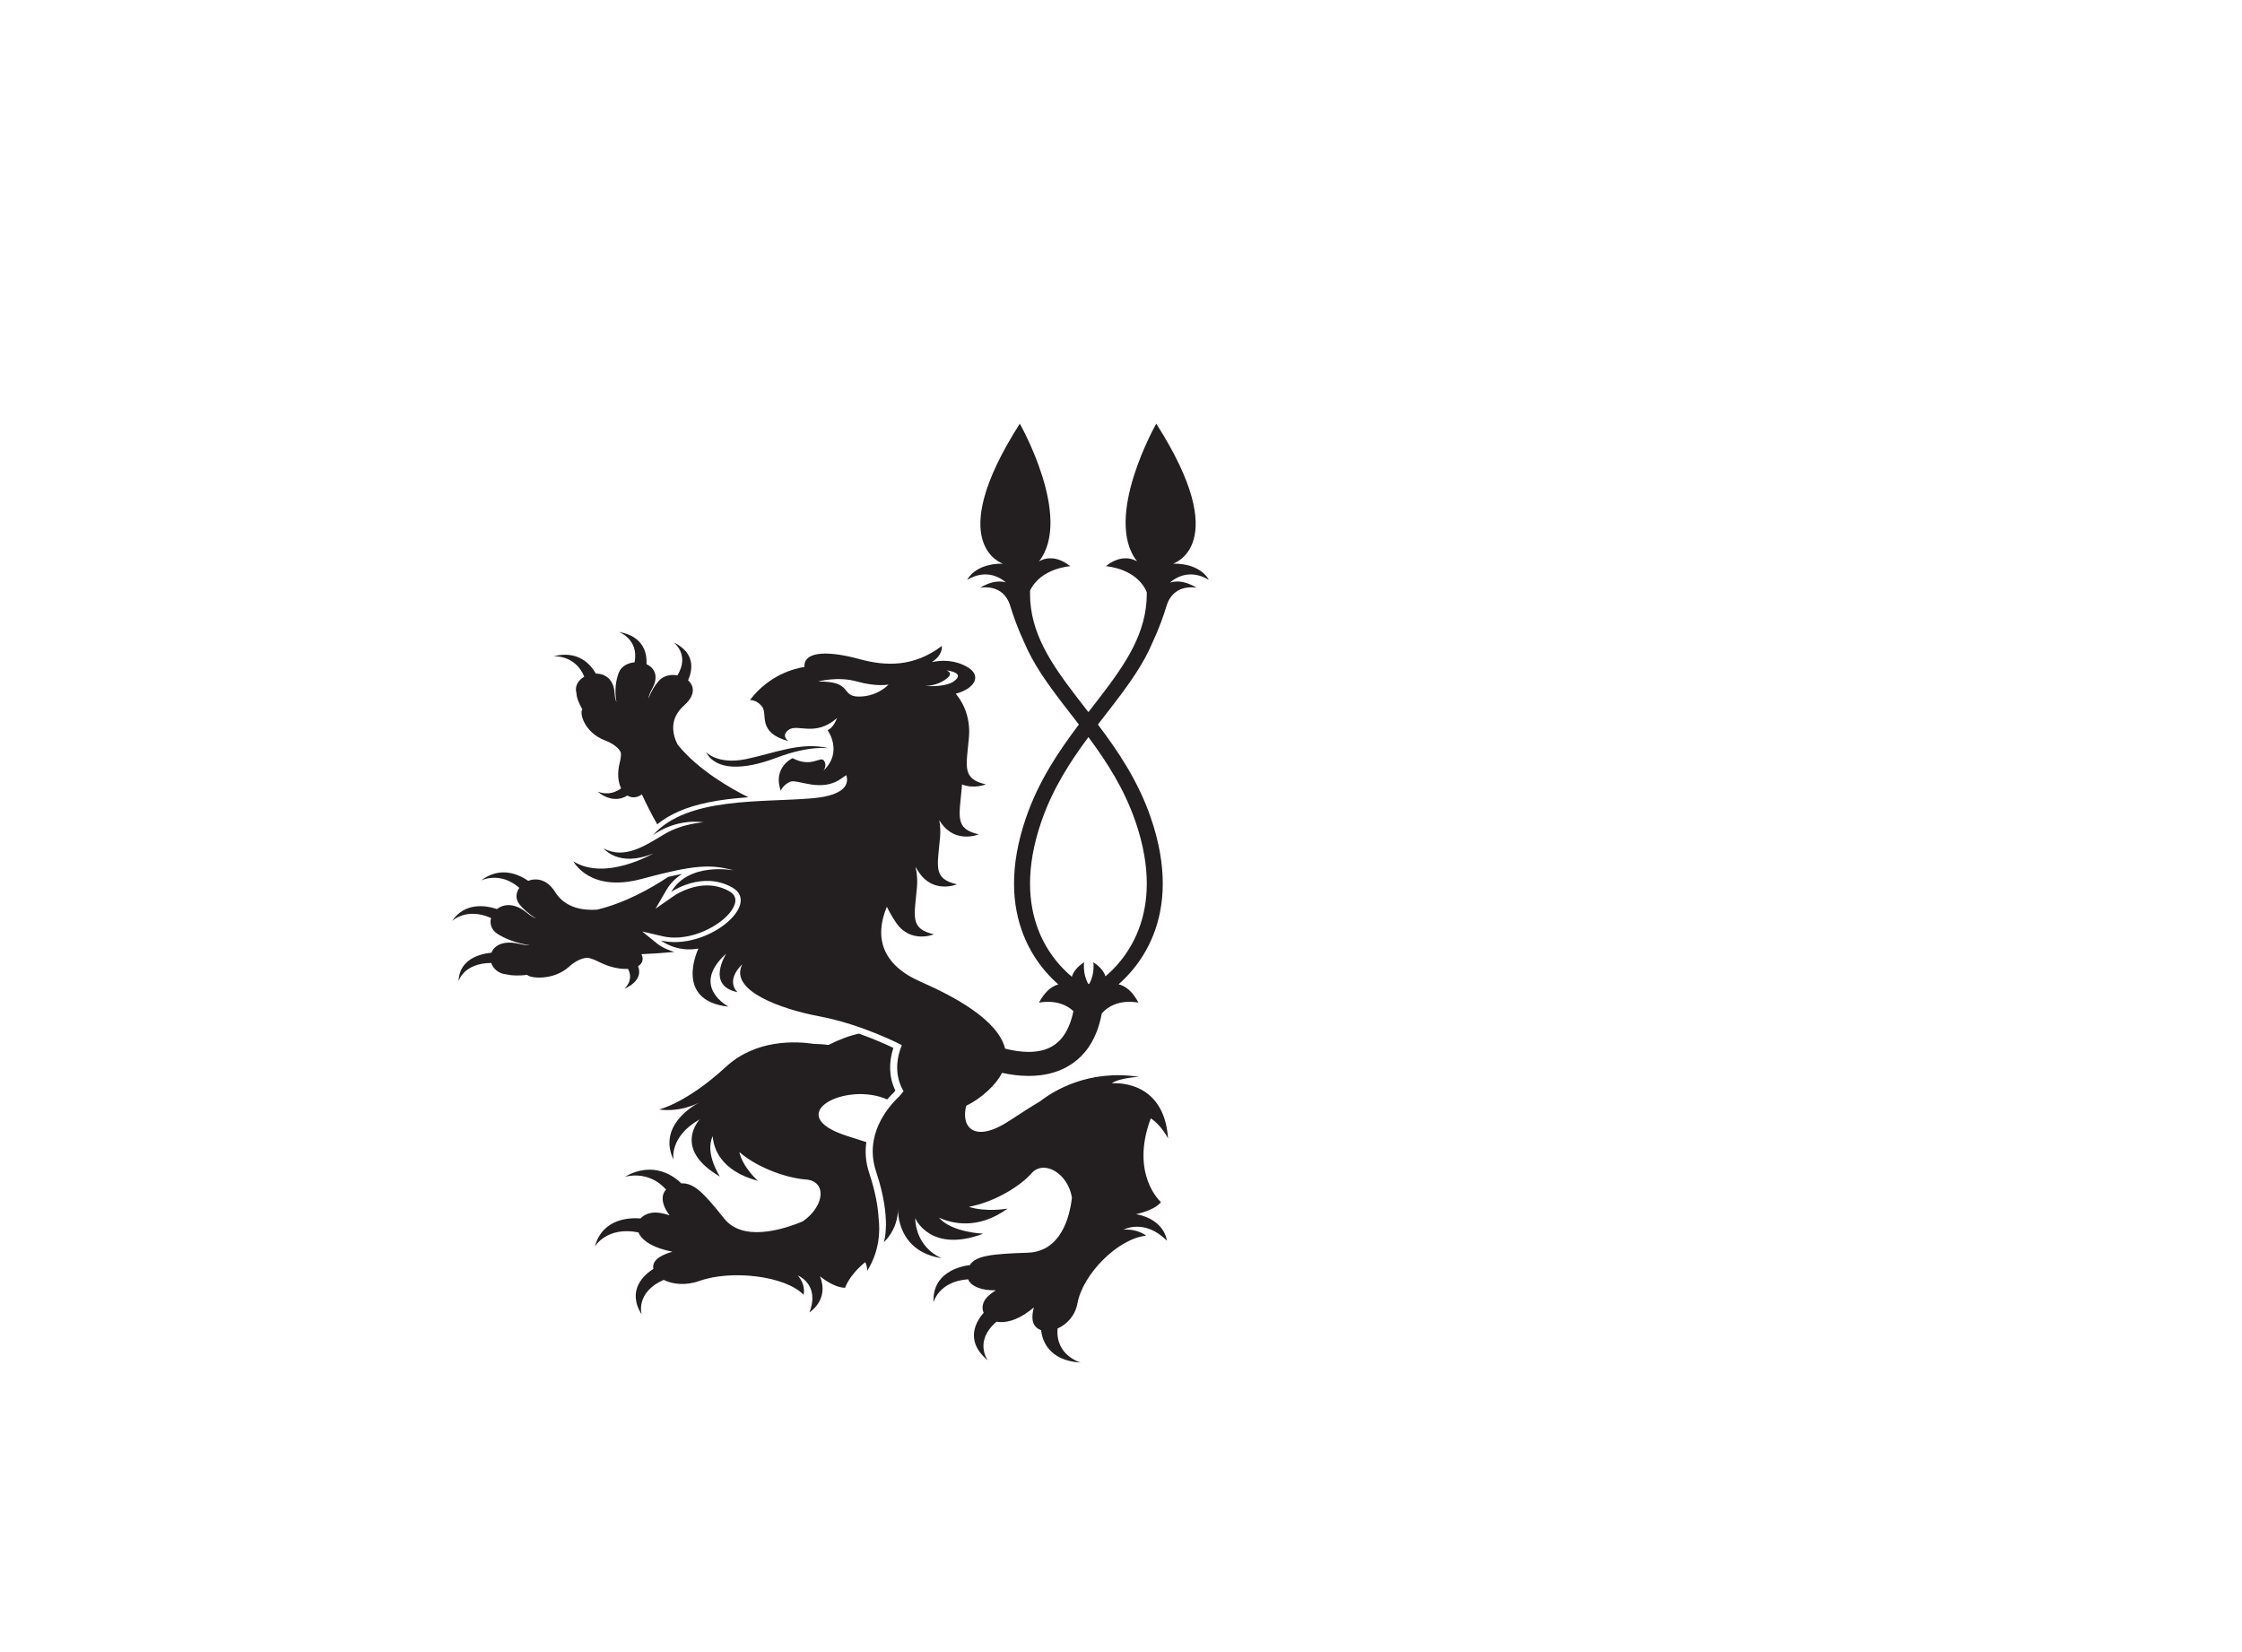 <?xml version="1.0"?><svg width="950" height="700" xmlns="http://www.w3.org/2000/svg" xmlns:xlink="http://www.w3.org/1999/xlink">
 <symbol viewBox="-102.46 -150.23 204.919 300.46" id="Regal_Vector_Pack_16">
  <path d="m-54.812,-24.25c0.656,-1.461 1.162,-3.896 -0.971,-6.336c0,0 5.289,2.326 3.711,7.207c1.154,0.824 1.575,2.168 0.908,3.834c2.909,0.148 5.926,0.379 8.936,0.723c-2.828,0.914 -4.516,2.496 -4.614,2.59l-4.117,3.951l5.501,-1.52c1.051,-0.291 2.17,-0.438 3.323,-0.438c7.196,0 14.728,5.732 16.165,10.48c0.578,1.908 0.109,3.334 -1.432,4.359c-1.848,1.234 -3.864,1.857 -5.994,1.857c-4.828,0 -8.765,-3.178 -8.803,-3.211l-5.148,-4.221l2.936,5.969c1.039,2.113 2.486,3.842 4.279,5.152c-1.15,-0.258 -2.419,-0.582 -3.816,-0.969c-4.534,-3.575 -11.523,-8.277 -19.222,-10.476c-3.584,-0.299 -8.596,0.389 -11.375,5.658c-2.123,4.029 -5.048,4.607 -7.264,3.562c-2.813,2.275 -7.693,4.691 -12.778,0.127c0,0 5.104,3.061 10.353,-2.359c-0.939,-1.582 -1.121,-3.605 0.069,-5.336c1.021,-1.486 2.569,-3.092 4.524,-4.51c-0.888,0.461 -1.768,1.088 -2.619,1.914c-3.265,3.172 -6.225,2.816 -8.01,1.141c-3.379,1.291 -8.768,2.082 -12.19,-3.834c0,0 3.907,4.49 10.575,0.959c-0.403,-1.795 0.049,-3.775 1.717,-5.053c2.049,-1.572 5.199,-3.043 8.852,-3.664c-0.904,0.016 -1.859,0.146 -2.877,0.436c-4.38,1.242 -6.816,-0.477 -7.59,-2.801c-3.587,-0.467 -8.705,-2.33 -8.91,-9.16c0,0 1.309,5.805 8.854,5.865c0.496,-1.771 1.834,-3.301 3.909,-3.633c0.134,-0.023 0.276,-0.035 0.413,-0.055c1.355,-0.416 3.305,-0.414 5.446,-0.125c0.503,-1.033 6.948,-2.049 11.335,2.637c1.723,1.84 3.312,2.613 4.675,2.824c0.21,0.004 0.415,-0.002 0.615,-0.02c0.841,-0.273 1.713,-0.664 2.606,-1.201c3.01,-1.805 5.86,-2.479 8.028,-2.323zm-11.836,93.506c-1.521,-1.035 -2.545,-2.791 -2.201,-4.863c0.022,-0.135 0.055,-0.273 0.08,-0.408c0.036,-1.42 0.658,-3.266 1.613,-5.203c-0.82,-0.807 0.266,-7.24 6.102,-9.91c2.292,-1.049 3.531,-2.311 4.165,-3.533c0.069,-0.199 0.128,-0.396 0.177,-0.592c0.008,-0.885 -0.087,-1.834 -0.312,-2.854c-0.756,-3.426 -0.489,-6.344 0.347,-8.348c-1.176,-1.088 -3.324,-2.342 -6.314,-1.094c0,0 3.887,-4.275 8.014,-1.229c1.148,-0.832 2.555,-0.805 3.924,0.357c1.236,-3.152 2.629,-6.404 4.158,-9.57c3.377,3.271 7.91,5.582 13.76,7.016c3.508,0.859 7.237,1.336 10.92,1.648c-4.617,2.711 -13.534,8.641 -19.146,16.818c-1.424,3.303 -2.363,8.271 1.75,12.582c3.145,3.295 2.763,6.252 1.067,8.021c1.263,3.389 2.005,8.785 -3.94,12.154c0,0 4.525,-3.867 1.054,-10.564c-1.8,0.387 -3.774,-0.084 -5.038,-1.764c-1.084,-1.439 -2.113,-3.418 -2.838,-5.725c0.156,0.99 0.469,2.023 0.984,3.094c1.969,4.104 0.691,6.797 -1.469,7.956c0.153,3.614 -0.812,8.976 -7.506,10.341c0,0 5.498,-2.279 4.27,-9.723c-1.831,-0.188 -3.564,-1.245 -4.246,-3.232c-0.838,-2.443 -1.232,-5.896 -0.66,-9.559c-0.271,0.863 -0.453,1.812 -0.502,2.867c-0.215,4.549 -2.617,6.311 -5.068,6.305c-1.582,3.254 -4.975,7.515 -11.516,5.537c-0.002,0.002 5.917,0.608 8.371,-6.525zm158.531,30.088c2.203,2.211 5.832,4.177 10.576,0.923c0,0 -2.07,5.283 -9.691,5.159c0,0 16.443,5.976 -4.551,44.804c0,0 -14.512,-30.138 -5.162,-44.112c0,0 -3.602,3.125 -8.504,-1.501c0,0 8.332,-0.565 11.092,-8.312c0.002,-0.162 0.008,-0.328 0.008,-0.49c0.002,-12.428 -5.578,-22.186 -12.622,-33.029c-1.036,-1.598 -2.103,-3.219 -3.183,-4.869c-1.08,1.65 -2.148,3.271 -3.184,4.869c-7.043,10.844 -12.625,20.602 -12.621,33.029c0,0.338 0.006,0.681 0.015,1.023c2.944,7.234 10.882,7.778 10.882,7.778c-4.903,4.626 -8.502,1.501 -8.502,1.501c9.35,13.975 -5.164,44.112 -5.164,44.112c-20.994,-38.828 -4.549,-44.804 -4.549,-44.804c-7.622,0.124 -9.691,-5.159 -9.691,-5.159c4.666,3.202 8.251,1.352 10.463,-0.813c-1.619,0.516 -3.967,0.447 -6.994,-1.764c0,0 6.255,1.683 8.179,-5.773c0.802,-3.104 2.022,-7.21 3.761,-11.604c2.481,-7.022 6.389,-13.412 10.59,-19.882c1.39,-2.139 2.814,-4.293 4.24,-6.488c-5.434,-8.5 -10.886,-18.002 -14.339,-29.887c-2.287,-7.873 -3.222,-14.852 -3.222,-20.986c-0.006,-12.789 4.086,-21.887 8.219,-27.723c1.303,-1.842 2.603,-3.354 3.78,-4.574c-1.661,-0.52 -3.563,-2.072 -5.254,-5.846c0,0 5.464,1.582 9.335,-2.697c-0.866,-4.992 -2.46,-8.051 -4.136,-9.854c-1.136,-1.225 -2.337,-1.977 -3.663,-2.477c-1.322,-0.494 -2.787,-0.715 -4.315,-0.715c-2.175,-0.006 -4.448,0.461 -6.384,1.049c-1.95,9.268 -13.942,16.78 -22.905,21.428c-10.443,5.414 -12.562,14.176 -9.115,23.967c0.848,-1.998 1.736,-3.766 2.502,-5.086c3.969,-6.855 10.222,-3.729 10.222,-3.729c-6.495,1.803 -5.291,5.531 -4.569,15.033c0.188,2.475 -0.01,4.66 -0.402,6.547c0.348,-0.686 0.686,-1.311 1.003,-1.857c3.969,-6.855 10.222,-3.729 10.222,-3.729c-6.494,1.805 -5.291,5.531 -4.57,15.031c0.154,2.027 0.051,3.859 -0.207,5.492c0.152,-0.281 0.303,-0.551 0.448,-0.801c3.968,-6.855 10.223,-3.729 10.223,-3.729c-6.494,1.803 -5.292,5.531 -4.571,15.033c0.025,0.32 0.043,0.635 0.054,0.945c3.263,-1.57 6.44,0.016 6.44,0.016c-6.494,1.803 -5.291,5.533 -4.568,15.031c0.557,7.336 -2.256,12.16 -3.566,13.979c5,1.537 7.26,5.73 3.123,8.551c-3.389,2.311 -6.887,2.25 -9.609,1.566c3.14,2.338 2.717,5.167 2.717,5.167c-7.537,-6.733 -15.073,-6.574 -22.449,-4.169c-7.379,2.406 -14.915,2.889 -14.754,-2.403c0.002,-0.051 0.011,-0.098 0.014,-0.148c-2.656,-0.478 -9.562,-2.472 -14.767,-10.595c0,0 1.925,0.16 3.368,-2.246c1.443,-2.404 -1.443,-8.176 7.055,-10.9c0,0 -2.244,1.762 0.16,3.688c2.405,1.922 7.056,-2.408 12.988,3.686c0,0 -0.963,-3.207 -2.566,-3.848c0,0 4.33,-6.895 -1.122,-12.988c0,0 1.122,1.605 0.161,3.207s-3.369,-2.404 -8.498,0.801c0,0 -5.453,-2.887 -3.207,-10.42c0,0 0.641,1.922 2.564,2.887c1.925,0.959 8.499,-3.689 13.951,1.121c0.373,0.328 0.791,0.648 1.24,0.963c0.639,-2.361 0.252,-6.375 -9.098,-7.377c-13.469,-1.443 -33.993,0.641 -43.292,-11.867c0,0 5.771,5.453 13.788,4.172c0,0 -5.771,-0.322 -10.742,-3.85s-10.742,-8.178 -16.355,-4.49c0,0 4.009,-6.252 13.47,-1.604c0,0 -12.989,-8.979 -21.646,-2.564c0,0 4.329,-10.102 18.438,-5.613c14.111,4.49 18.6,4.811 25.014,2.727c0,0 -12.186,2.887 -16.996,-6.896c0,0 8.338,6.896 16.516,1.443c8.178,-5.449 -7.056,-20.361 -19.241,-16.994c0,0 4.009,-3.848 10.103,-2.566c0,0 -6.896,-16.676 8.176,-18.6c0,0 -10.582,6.414 -0.641,16.996c0,0 -5.611,-10.262 3.047,-12.346c0,0 -3.477,3.379 1.311,8.965c-3.787,-8.605 11.004,-14.508 20.695,-16.66c11.906,-2.646 22.488,-9.262 22.488,-9.262c-1.959,-5.59 -1.52,-10.832 0.461,-14.719c-0.336,-0.457 -0.72,-0.998 -1.133,-1.633c-3.311,-3.691 -9.554,-12.535 -6.303,-24.094c4.33,-15.395 2.085,-22.609 2.085,-22.609s3.827,3.83 3.845,10.693c-0.025,-0.875 -0.209,-13.656 11.869,-15.822c0,0 -6.895,2.885 -7.217,12.824c0,0 4.009,-11.383 18.439,-4.969c0,0 -8.568,0.357 -12,5.135c3.299,-1.793 10.428,-4.102 18.574,2.883c0,0 -5.727,-1.227 -10.483,0.568c7.548,1.701 14.292,7.094 16.897,10.654c3.385,4.627 9.938,0.117 11.015,-7.709c-0.607,-6.162 -2.952,-17.277 -11.978,-17.625c-9.705,-0.375 -14.098,-0.941 -15.654,-3.949c-2.652,-0.402 -10.236,-2.389 -9.839,-11.926c0,0 1.309,6.66 9.344,7.371c0.765,-2.221 3.678,-3.65 7.509,-3.523c-1.498,-1.113 -2.711,-2.359 -3.224,-3.686c-0.474,-1.223 -0.46,-2.453 -0.054,-3.512c-1.751,-2.309 -5.483,-8.73 1.105,-15.225c0,0 -3.832,6.152 2.374,12.365c2.249,-0.48 5.327,0.303 8.761,3.324c0.476,0.418 0.928,0.838 1.361,1.254c-0.295,-1.176 -0.451,-2.355 -0.4,-3.5c0.094,-2.031 1.026,-3.262 2.34,-3.766c0.291,-3.129 1.949,-9.785 10.741,-10.373c0,0 -6.904,2.156 -6.274,10.893c2.444,1.266 4.755,4.029 5.381,8.059c1.442,9.299 10.902,20.684 18.6,21.645c0,0 -2.246,2.244 -6.094,1.926c0,0 5.611,3.686 11.705,-3.527c0,0 -0.48,6.734 -8.338,8.498c0,0 4.971,1.121 6.734,3.848c0,0 -8.453,8.783 -2.756,26.803c2.875,-2.174 4.68,-6.439 4.68,-6.439c-1.123,19.402 -15.232,17.637 -15.232,17.637c1.924,1.766 7.377,2.084 7.377,2.084c-13.737,2.475 -23.17,-4.502 -26.763,-7.814c-2.429,-1.701 -5.128,-3.742 -8.193,-6.135c-9.752,-7.605 -13.335,-2.045 -11.833,4.707c1.946,1.094 3.932,2.682 5.9,4.832c1.773,1.941 3.007,3.836 3.797,5.688c2.141,-0.559 4.592,-0.979 7.214,-0.984c2.255,0 4.649,0.32 7.011,1.203c3.55,1.301 6.941,3.984 9.281,8.119c1.641,2.877 2.824,6.4 3.508,10.705c3.879,5.168 9.932,3.412 9.932,3.412c-1.736,3.877 -3.697,5.41 -5.391,5.885c1.168,1.215 2.453,2.713 3.744,4.535c4.133,5.836 8.225,14.934 8.217,27.723c0,6.135 -0.934,13.113 -3.221,20.986c-3.453,11.885 -8.904,21.387 -14.338,29.887c1.426,2.195 2.85,4.35 4.24,6.488c4.207,6.482 8.123,12.886 10.605,19.923c1.73,4.379 2.945,8.47 3.742,11.563c1.926,7.456 8.178,5.773 8.178,5.773c-3.224,2.354 -5.679,2.278 -7.302,1.653zm-61.403,-31.479c2.357,1.611 2.302,2.768 0.941,3.418c2.277,-0.379 3.621,-1.219 2.906,-2.455c-1.432,-2.473 -5.395,-2.729 -8.638,-2.564c1.602,0.086 3.241,0.543 4.791,1.601zm-33.833,-0.16c0,0 5.291,1.764 10.583,0c5.291,-1.762 8.498,-0.963 8.498,-0.963s-2.887,-3.848 -8.018,-3.848c-5.129,0.001 -1.442,4.971 -11.063,4.811zm85.953,-44.857c2.186,-7.52 3.051,-14.084 3.051,-19.779c-0.006,-11.492 -3.508,-19.479 -7.08,-24.725c-1.426,-2.094 -2.867,-3.74 -4.104,-4.977c-0.383,1.424 -1.318,2.998 -3.29,4.498c0,0 0.471,-3.676 -1.122,-6.934l-0.246,0c-1.592,3.258 -1.121,6.934 -1.121,6.934c-2.035,-1.549 -2.965,-3.176 -3.324,-4.637c-1.267,1.252 -2.762,2.941 -4.245,5.115c-3.569,5.246 -7.071,13.232 -7.077,24.725c0,5.695 0.865,12.26 3.05,19.779c3.058,10.539 7.792,19.164 12.755,27.072c4.964,-7.907 9.694,-16.532 12.753,-27.071zm-72.09,-112.479c-1.006,3.576 -1.16,6.914 -0.795,9.945c-1.561,0.607 -3.229,1.238 -5.018,1.9c-18.272,6.766 -0.699,17.693 10.668,11.76c0.644,0.871 1.251,1.602 1.768,2.184c0.147,0.223 0.297,0.445 0.449,0.666c-1.691,4.014 -1.883,8.854 -0.541,13.631c-1.729,0.988 -5.093,2.807 -9.303,4.572c-2.441,-0.613 -5.188,-1.773 -8.271,-3.619c0,0 -1.543,0.285 -3.93,0.338c-4.881,0.877 -15.688,1.533 -23.809,-7.309c-10.815,-11.779 -18.133,-13.664 -18.133,-13.664s5.139,-1.209 10.898,2.221c-1.719,-1.057 -11.254,-7.51 -7,-18.283c0,0 -1.17,7.381 7.116,12.883c0,0 -7.574,-9.396 5.47,-18.297c0,0 -4.201,7.475 -1.943,12.906c0.211,-3.748 1.996,-11.025 12.221,-14.283c0,0 -4.053,4.227 -5.029,9.217c5.416,-5.523 13.549,-8.424 17.947,-8.77c5.716,-0.445 5.326,-8.389 -0.762,-13.42c-5.562,-2.727 -16.25,-6.578 -21.291,0.916c-5.423,8.061 -8.217,11.498 -11.592,11.238c-1.738,2.045 -7.418,7.449 -15.316,2.098c0,0 6.352,2.391 11.18,-4.072c-1.484,-1.816 -1.171,-5.047 0.953,-8.238c-1.735,0.688 -3.432,1.064 -4.83,0.803c-1.289,-0.24 -2.329,-0.9 -3.016,-1.803c-2.883,0.279 -10.31,0.074 -12.367,-8.945c0,0 3.22,6.494 11.766,4.482c0.774,-2.164 3.061,-4.369 7.435,-5.701c0.606,-0.186 1.2,-0.35 1.782,-0.498c-1.154,-0.369 -2.24,-0.855 -3.186,-1.5c-1.68,-1.148 -2.234,-2.59 -1.973,-3.971c-2.508,-1.896 -7.299,-6.805 -3.175,-14.594c0,0 -1.797,7.008 5.966,11.066c2.362,-1.412 5.926,-1.926 9.682,-0.338c8.669,3.664 23.328,1.604 28.193,-4.436c0,0 0.729,3.088 -1.568,6.195c0,0 6.088,-2.836 3.155,-11.814c0,0 5.476,3.953 2.843,11.562c0,0 3.57,-3.637 6.815,-3.703c0,0 1.024,3.971 5.452,8.209c0.596,-1.359 0.534,-2.764 0.534,-2.764c3.377,6.357 3.493,12.771 3.092,16.736c-0.159,3.494 -0.797,8.305 -2.537,14.494zm-25.086,132.963c9.139,4.09 14.19,3.006 14.19,3.006c-7.577,2.287 -15.031,-1.682 -22.608,-3.484c-7.576,-1.805 -10.702,2.283 -10.702,2.283c2.645,-5.891 9.981,-5.891 19.12,-1.805z" fill="#231f20" id="svg_1"/>
 </symbol>
 <g>
  <title>Layer 1</title>
  <use xlink:href="#Regal_Vector_Pack_16" height="300.46" width="204.919" y="-150.23" x="-102.46" transform="matrix(1.565 0 0 -1.324 351.882 378.412)" id="svg_2"/>
 </g>
</svg>